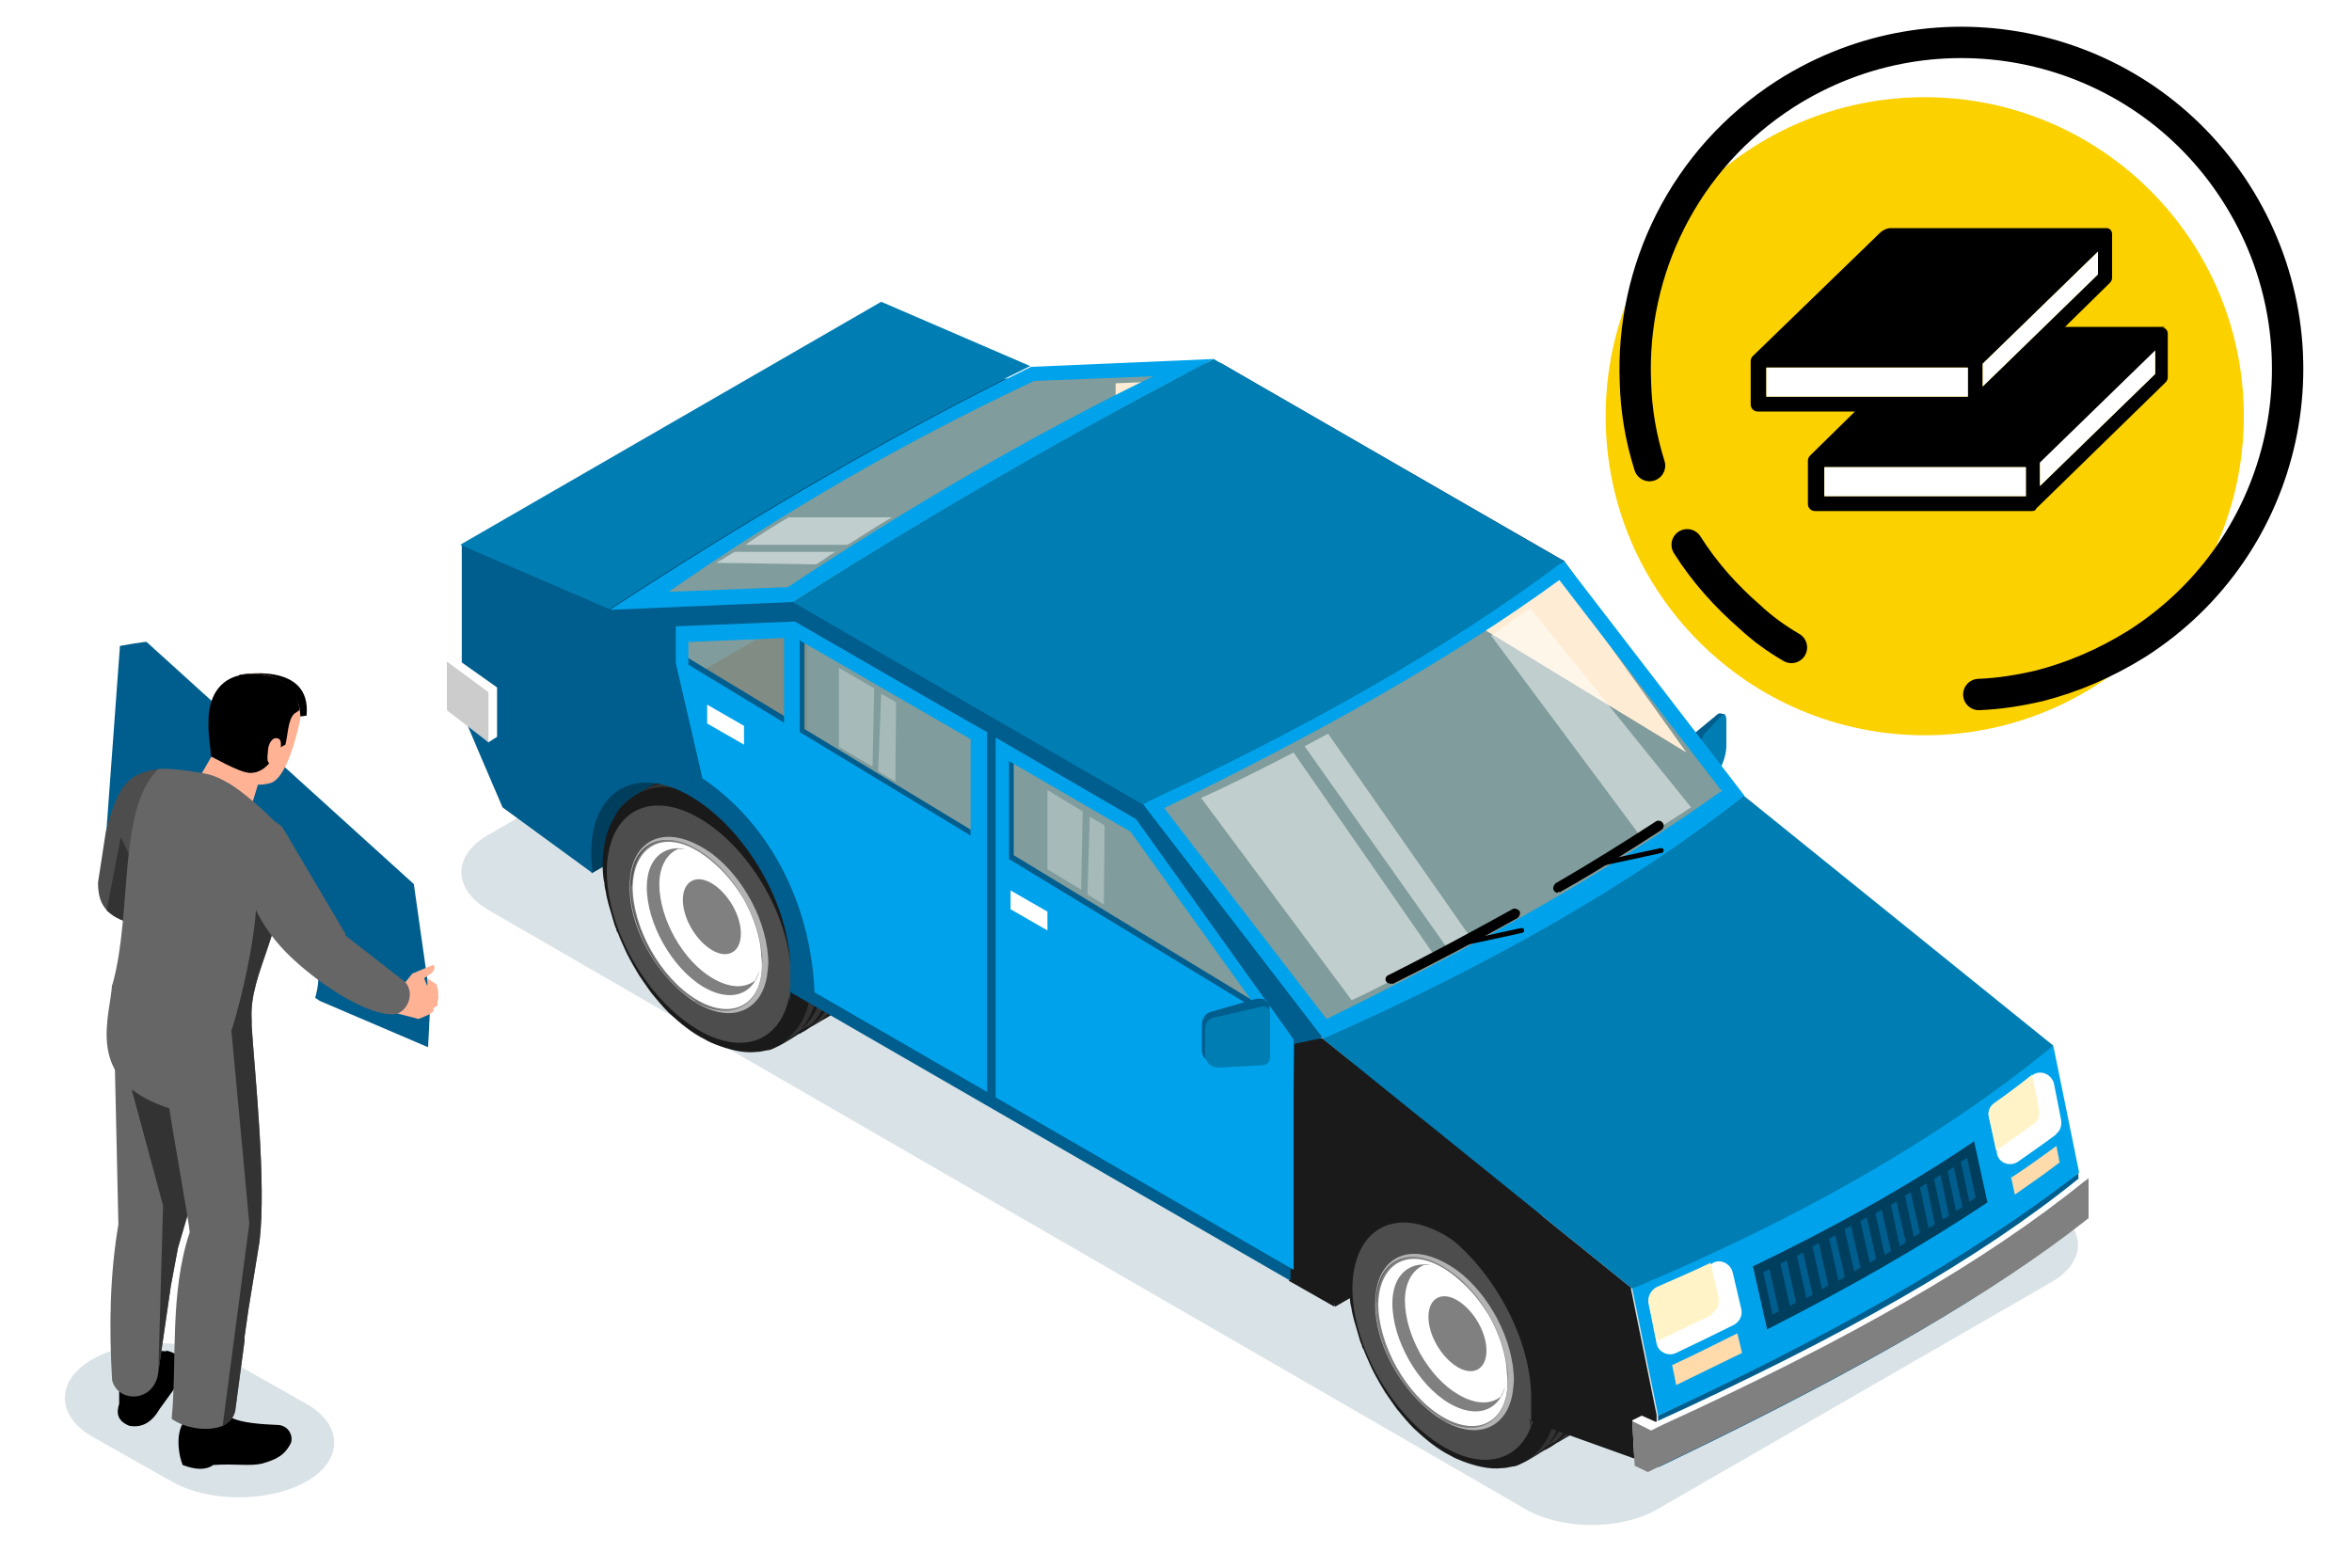 <?xml version="1.0" encoding="UTF-8"?>
<svg xmlns="http://www.w3.org/2000/svg" width="300" height="200" version="1.1" viewBox="0 0 300 200">
  <defs>
    <style>
      .st0 {
        fill: #ffb294;
      }

      .st1 {
        fill: #fcd100;
      }

      .st2 {
        fill: #fff3c7;
      }

      .st3, .st4 {
        fill: #ffdbab;
      }

      .st5 {
        fill: #4d4d4d;
      }

      .st6, .st7, .st8 {
        fill: #fff;
      }

      .st9 {
        fill: #003e5e;
      }

      .st7, .st10, .st11, .st4 {
        opacity: .5;
      }

      .st12, .st11 {
        fill: #005e8e;
      }

      .st13 {
        fill: #007db3;
      }

      .st14 {
        isolation: isolate;
      }

      .st15 {
        fill: #666;
      }

      .st8 {
        opacity: .3;
      }

      .st16 {
        fill: none;
        stroke: #000;
        stroke-linecap: round;
        stroke-linejoin: round;
        stroke-width: 4px;
      }

      .st17, .st18 {
        fill: #333;
      }

      .st10 {
        fill: #b4c6cf;
      }

      .st10, .st11, .st18 {
        mix-blend-mode: multiply;
      }

      .st19 {
        fill: #1a1a1a;
      }

      .st20 {
        fill: #00a3eb;
      }

      .st21 {
        fill: #ccc;
      }

      .st22 {
        fill: #b3b3b3;
      }

      .st23 {
        fill: gray;
      }
    </style>
  </defs>
  <g class="st14">
    <g id="_レイヤー_1" data-name="レイヤー_1">
      <g>
        <g>
          <path class="st10" d="M39.1,179.1l-10.1-5.7c-4.7-2.7-12.4-2.7-17.2,0-4.7,2.7-4.7,7.2,0,9.9l10.1,5.7c4.7,2.7,12.4,2.7,17.2,0,4.7-2.7,4.7-7.2,0-9.9Z"></path>
          <path class="st10" d="M62.3,116.1l132.4,76.5c4.6,2.6,12,2.6,16.6,0l50.3-29c4.6-2.6,4.6-6.9,0-9.6l-132.4-76.5c-4.6-2.6-12-2.6-16.6,0l-50.3,29c-4.6,2.6-4.6,6.9,0,9.6Z"></path>
          <g>
            <g>
              <g>
                <path class="st12" d="M199.4,71.5l-17-9.8-26.7-15.4-15.1.6-17.5,2-51,28.7c8.2,5.5,28.9,23.5,51,37.2l53.6,37.1,26.5-15.4,16.3-7.6v-29.4l-20.1-28.1ZM154.5,59.2l-12.2-7.4v-2.9s12.2-.5,12.2-.5v10.8ZM178.4,73.7l-21.8-13.2v-11.7l21.8,12.6v12.3ZM183.2,76.6v-12.5l15.5,9,16.4,22.9-31.9-19.4Z"></path>
                <path class="st11" d="M215,97.3c-6.4,1.7-13.9,5.3-21.1,9.3l-68.9-37.1-47.2,14.2,86.2,47.9,4.5-1.1,52.8-30.5-6.2-2.8Z"></path>
                <g>
                  <path class="st12" d="M218.7,98c.5-.6.9-1.9.9-2.8v-3.2c0-.4.5-.8.3-.9-.2,0-.6-.2-.8,0l-2.9,2.4c-.2.1-.3.5-.4.8,1,1.2,1.9,2.5,2.8,3.7Z"></path>
                  <path class="st13" d="M219.1,98.5l.3-.5c.4-.6.8-1.9.8-2.8v-3.2c0-.8-.2-1.1-.6-.7l-2.2,2.3c-.2.2-.5,1-.5,1.5v.8c.7.9,1.4,1.8,2.1,2.7Z"></path>
                </g>
                <path class="st9" d="M102.9,95.6l-27.4,15.8c-1.6-2.5-.5-10.8,0-17.7l27.4-15.8v17.7Z"></path>
                <path class="st19" d="M197.7,150.9l-27.4,15.8c-1.6-2.5-.5-10.8,0-17.7l27.4-15.8v17.7Z"></path>
                <path class="st4" d="M82.3,76.6c17.3-11.3,34-21.5,49.1-28.9l18.8-.6,49.2,25.9,22.1,29.1-50.3,34-26.3-36-44.6-22.3-18-1.2Z"></path>
                <polygon class="st4" points="81.2 84.5 82.3 79.7 101.1 79.7 145.7 104.1 165.1 133.4 81.2 84.5"></polygon>
                <g>
                  <g>
                    <path class="st19" d="M180.5,152.1c0,0-.1,0-.2.1,0,0-.8.5-1.3.7-1.2.7-2.8,1.5-3.6,2.2-.1,0-.2.1-.3.2-.1.1-.3.3-.4.4-.2.1-.4.4-.5.5-.2.2-.3.4-.5.7-.1.2,0,0-.1.2-.2.3-.3.6-.5.9-.1.2-.2.5-.3.7-.3.7-.5,1.5-.6,2.2-.4,2-.2,4.2,0,4.9,0,.4.1.8.2,1.2,0,.3.2.9.3,1.4.2.7.5,1.7.7,2.4,0,0,.2.7.3.8,0,.2.1.4.2.5,0,0,.3.8.9,2.1.3.7.9,1.8,1.5,2.8.1.2.2.3.3.5.1.2.3.4.4.6.6.9,1,1.4,1.2,1.7,0,0,.5.6.5.6.8,1,1.7,1.9,1.7,1.9,1.5,1.4,3,2.6,4.6,3.4.5.3,1,.5,1.5.7,1.6.6,3.4,1.1,5.1.9.4,0,.8-.1,1.3-.2.4,0,.8-.2,1.2-.4,1.1-.5,2.7-1.6,2.9-1.7.1,0,.3-.1.4-.2.3-.1.8-.5,1.3-.8,0,0,.1,0,.2-.1,2.2-1.3,2.5-1.4,3-1.9,2.8-2.2,3.6-7,3.1-10.6-.1-.8-.3-1.6-.4-2.4-.4-1.8-1.4-4.6-2.9-7.3-1.6-2.9-4-5.9-6.8-8.2-1.9-1.6-4.9-3.2-7.7-3.4-1.4-.1-2.9,0-4.2.7-.4.2-2.3,1.3-2.5,1.4ZM185.6,163.6c3,2.3,5.3,6.4,5.9,10.1-3-2.3-5.3-6.4-5.9-10.1Z"></path>
                    <path class="st17" d="M190.9,178.6c.6-1.2.8-2.6.7-3.9,0-.3,0-.6,0-.9-3-2.3-5.4-6.4-5.9-10.2-.2-.2-.5-.4-.7-.5-1.1-.7-2.4-1.3-3.8-1.3.6,6.2,4.7,13.2,9.8,16.9Z"></path>
                    <g>
                      <path class="st17" d="M190.7,152.7c6.1,3.6,11.2,11.5,12.4,19.2.7,4.3,0,7.8-1.9,10,1.1-.9,1.9-2.2,2.4-3.8.4-1.5.6-3.3.4-5.2-.6-7.4-5.5-16.4-12.5-20.5-1.8-1.1-5.2-2.6-8.4-1.5,2.8-.5,5.6.7,7.4,1.8ZM200.6,162c-1.3-2.3-2.9-4.4-4.7-6.2,1.9,1.8,3.4,4,4.7,6.2ZM200.9,162.5c0,0,0-.2-.1-.3,0,0,0,.2.1.3ZM195.5,155.3c.1.1.2.2.3.3-.1-.1-.2-.2-.3-.3Z"></path>
                      <path class="st17" d="M202.7,176.8c0-.4,0-.8,0-1.2,0-.7,0-1.4,0-2.1-.3-3.5-1.6-7.4-3.7-10.9-.1-.2-.3-.5-.4-.7-2.3-3.8-5.3-6.9-8.5-8.8-1.7-1-3.4-1.6-5-1.8-1.9-.2-3.5.1-4.9,1.1,3.3-1.5,7,.2,9,1.3,2.6,1.6,5.1,3.9,7.2,6.9,2,2.8,3.6,5.9,4.5,9,.8,2.7,1.2,5.5.9,7.9-.3,3-1.4,5.2-3.2,6.5,1.3-.6,2.3-1.6,3-2.9.6-1.2,1-2.6,1.2-4.2Z"></path>
                      <path class="st17" d="M198.2,184.1c.4-.3.9-.8,1.2-1.3,1.8-2.4,2.3-6.2,1.4-10.5-.7-3.6-2.3-7.3-4.3-10.3-2.2-3.4-5-6.2-8-8-.8-.5-2-1.1-3.4-1.5-.4-.1-.8-.2-1.2-.3-1.5-.2-2.8-.1-4.1.3-.5.2-.9.4-1.3.7,3.3-1.5,7,.2,9,1.3,3.7,2.2,6.7,5.6,8.8,9.2,0,0,0,0,0,0,2.4,4.2,3.8,8.7,3.9,12.4.2,4-1,7-3.3,8.6.5-.2.9-.5,1.2-.7h0ZM197.7,164.1s0,0,0,.1c0,0,0,0,0-.1ZM198,164.7c0,0,0,.1,0,.2,0,0,0-.1,0-.2ZM198.4,165.4s0,0,0,0c0,0,0,0,0,0ZM198.7,166.1s0,0,0,.1c0,0,0,0,0-.1ZM199,166.8s0,0,0,0c0,0,0,0,0,0Z"></path>
                      <path class="st17" d="M197.8,183.8c.9-1.3,1.5-2.9,1.7-4.9.2-1.6,0-3.5-.2-5.4-.3-1.9-.9-3.8-1.7-5.7-.3-.8-.7-1.6-1.1-2.4-.2-.4-.4-.7-.6-1.1-1.1-1.8-2.3-3.5-3.6-5-1.7-1.9-3.5-3.4-5.3-4.5-1.1-.7-2.4-1.2-3.5-1.5-.2,0-.4-.1-.5-.1-1-.2-2-.3-2.9-.2-1.4.2-2.2.6-3.4,1.3,0,0-.2.1-.3.2,3.4-2,7.4-.2,9.5,1.1,7.2,4.3,12.9,14.4,12.7,22.5,0,3.8-1.4,6.7-3.8,8.1.3-.1,1.2-.7,1.4-.8,0,0,.9-.5,1.6-1.6Z"></path>
                    </g>
                    <path class="st5" d="M196,178.1c.1-7.4-5-16.5-11.5-20.4-6.5-3.9-11.8-1-12,6.4-.1,7.4,5,16.5,11.5,20.4,6.5,3.9,11.8,1,12-6.4ZM184.1,179.5c-4.1-2.4-7.3-8.1-7.2-12.7,0-5.1,4.2-6.7,8.6-3.2,3,2.3,5.4,6.4,5.9,10.2.8,5.5-2.5,8.7-7.4,5.8Z"></path>
                  </g>
                  <g>
                    <g>
                      <path class="st23" d="M185.9,169.7c0,.1,0,.1,0,.1,0,.2.1.4.3.5s.3,0,.3-.1-.1-.4-.3-.5c-.2,0-.2,0-.2,0Z"></path>
                      <path class="st23" d="M178.9,176.2c-.2-.3-.4-.5-.5-.7.1.2.3.4.5.7Z"></path>
                      <path class="st23" d="M175.5,166.2c0,5.3,3.6,11.9,8.3,14.7,5.4,3.2,9.5,0,8.5-6.7-.7-4.8-4.1-10.1-8.1-12.6-4.7-2.8-8.5-.7-8.6,4.6Z"></path>
                      <path class="st6" d="M175.8,166.3c0,5.2,3.5,11.6,8.1,14.4,5.2,3.1,9,0,8.3-5.6,0,0,0,.2,0,.3,0-2.6-1.1-5.5-2.3-7.6-.8-1.3-1.9-2.8-3.2-4-5.9-5.6-10.8-3.3-10.9,2.6ZM186,169.7c.3.1.4.3.4.5s-.1.2-.3.1-.3-.3-.3-.5c0,0,0,0,0,0,0-.1,0-.1,0-.1ZM182.5,161.4c-.3,0-.6,0-.9,0-1.4.6-2.4,2.2-2.4,4.5,0,4.4,3,9.8,6.8,12,2.2,1.3,4.1,1.3,5.4.3.2-.4.4-.8.6-1.3-.9,3.2-3.8,4.1-7.2,2.1-4-2.4-7.2-8.1-7.2-12.7,0-3.6,2.1-5.4,4.9-4.9Z"></path>
                      <path class="st22" d="M193.1,176.2c0-5.3-3.2-11.1-7.2-14.1-5.6-4-9.8-2-10.4,2.8-1.2,8.9,8.8,20.2,14.8,17,2.9-1.6,2.7-5.4,2.8-5.7ZM183.8,180.9c-4.7-2.8-8.4-9.4-8.3-14.7,0-5.3,4-7.4,8.6-4.6,4.1,2.4,7.4,7.7,8.1,12.6.1.7.2,1.4.1,2.1,0,5.3-4,7.4-8.6,4.6Z"></path>
                    </g>
                    <path class="st23" d="M182.2,168c0-2.4,1.7-3.3,3.7-2.1,2,1.2,3.7,4,3.7,6.4s-1.7,3.3-3.7,2.1c-2-1.2-3.7-4-3.7-6.4Z"></path>
                  </g>
                </g>
                <g>
                  <g>
                    <path class="st19" d="M85.4,99c0,0-.1,0-.2.1,0,0-.8.5-1.3.7-1.2.7-2.8,1.5-3.6,2.2-.1,0-.2.1-.3.2-.1.1-.3.3-.4.4-.2.1-.4.4-.5.5-.2.2-.3.4-.5.7-.1.2,0,0-.1.2-.2.3-.3.6-.5.9-.1.2-.2.5-.3.7-.3.7-.5,1.5-.6,2.2-.4,2-.2,4.2,0,4.9,0,.4.1.8.2,1.2,0,.3.2.9.3,1.4.2.7.5,1.7.7,2.4,0,0,.2.7.3.8,0,.2.1.4.2.5,0,0,.3.8.9,2.1.3.7.9,1.8,1.5,2.8.1.2.2.3.3.5.1.2.3.4.4.6.6.9,1,1.4,1.2,1.7,0,0,.5.6.5.6.8,1,1.7,1.9,1.7,1.9,1.5,1.4,3,2.6,4.6,3.4.5.3,1,.5,1.5.7,1.6.6,3.4,1.1,5.1.9.4,0,.8-.1,1.3-.2.4,0,.8-.2,1.2-.4,1.1-.5,2.7-1.6,2.9-1.7.1,0,.3-.1.4-.2.3-.1.8-.5,1.3-.8,0,0,.1,0,.2-.1,2.2-1.3,2.5-1.4,3-1.9,2.8-2.2,3.6-7,3.1-10.6-.1-.8-.3-1.6-.4-2.4-.4-1.8-1.4-4.6-2.9-7.3-1.6-2.9-4-5.9-6.8-8.2-1.9-1.6-4.9-3.2-7.7-3.4-1.4-.1-2.9,0-4.2.7-.4.2-2.3,1.3-2.5,1.4ZM90.5,110.4c3,2.3,5.3,6.4,5.9,10.1-3-2.3-5.3-6.4-5.9-10.1Z"></path>
                    <path class="st17" d="M95.8,125.4c.6-1.2.8-2.6.7-3.9,0-.3,0-.6,0-.9-3-2.3-5.4-6.4-5.9-10.2-.2-.2-.5-.4-.7-.5-1.1-.7-2.4-1.3-3.8-1.3.6,6.2,4.7,13.2,9.8,16.9Z"></path>
                    <g>
                      <path class="st17" d="M95.6,99.6c6.1,3.6,11.2,11.5,12.4,19.2.7,4.3,0,7.8-1.9,10,1.1-.9,1.9-2.2,2.4-3.8.4-1.5.6-3.3.4-5.2-.6-7.4-5.5-16.4-12.5-20.5-1.8-1.1-5.2-2.6-8.4-1.5,2.8-.5,5.6.7,7.4,1.8ZM105.5,108.8c-1.3-2.3-2.9-4.4-4.7-6.2,1.9,1.8,3.4,4,4.7,6.2ZM105.8,109.3c0,0,0-.2-.1-.3,0,0,0,.2.1.3ZM100.4,102.1c.1.1.2.2.3.3-.1-.1-.2-.2-.3-.3Z"></path>
                      <path class="st17" d="M107.6,123.7c0-.4,0-.8,0-1.2,0-.7,0-1.4,0-2.1-.3-3.5-1.6-7.4-3.7-10.9-.1-.2-.3-.5-.4-.7-2.3-3.8-5.3-6.9-8.5-8.8-1.7-1-3.4-1.6-5-1.8-1.9-.2-3.5.1-4.9,1.1,3.3-1.5,7,.2,9,1.3,2.6,1.6,5.1,3.9,7.2,6.9,2,2.8,3.6,5.9,4.5,9,.8,2.7,1.2,5.5.9,7.9-.3,3-1.4,5.2-3.2,6.5,1.3-.6,2.3-1.6,3-2.9.6-1.2,1-2.6,1.2-4.2Z"></path>
                      <path class="st17" d="M103.1,131c.4-.3.9-.8,1.2-1.3,1.8-2.4,2.3-6.2,1.4-10.5-.7-3.6-2.3-7.3-4.3-10.3-2.2-3.4-5-6.2-8-8-.8-.5-2-1.1-3.4-1.5-.4-.1-.8-.2-1.2-.3-1.5-.2-2.8-.1-4.1.3-.5.2-.9.4-1.3.7,3.3-1.5,7,.2,9,1.3,3.7,2.2,6.7,5.6,8.8,9.2,0,0,0,0,0,0,2.4,4.2,3.8,8.7,3.9,12.4.2,4-1,7-3.3,8.6.5-.2.9-.5,1.2-.7h0ZM102.6,111s0,0,0,.1c0,0,0,0,0-.1ZM102.9,111.6c0,0,0,.1,0,.2,0,0,0-.1,0-.2ZM103.3,112.3s0,0,0,0c0,0,0,0,0,0ZM103.6,113s0,0,0,.1c0,0,0,0,0-.1ZM103.9,113.6s0,0,0,0c0,0,0,0,0,0Z"></path>
                      <path class="st17" d="M102.7,130.6c.9-1.3,1.5-2.9,1.7-4.9.2-1.6,0-3.5-.2-5.4-.3-1.9-.9-3.8-1.7-5.7-.3-.8-.7-1.6-1.1-2.4-.2-.4-.4-.7-.6-1.1-1.1-1.8-2.3-3.5-3.6-5-1.7-1.9-3.5-3.4-5.3-4.5-1.1-.7-2.4-1.2-3.5-1.5-.2,0-.4-.1-.5-.1-1-.2-2-.3-2.9-.2-1.4.2-2.2.6-3.4,1.3,0,0-.2.1-.3.2,3.4-2,7.4-.2,9.5,1.1,7.2,4.3,12.9,14.4,12.7,22.5,0,3.8-1.4,6.7-3.8,8.1.3-.1,1.2-.7,1.4-.8,0,0,.9-.5,1.6-1.6Z"></path>
                    </g>
                    <path class="st5" d="M100.9,124.9c.1-7.4-5-16.5-11.5-20.4-6.5-3.9-11.8-1-12,6.4-.1,7.4,5,16.5,11.5,20.4,6.5,3.9,11.8,1,12-6.4ZM89,126.3c-4.1-2.4-7.3-8.1-7.2-12.7,0-5.1,4.2-6.7,8.6-3.2,3,2.3,5.4,6.4,5.9,10.2.8,5.5-2.5,8.7-7.4,5.8Z"></path>
                  </g>
                  <g>
                    <g>
                      <path class="st23" d="M90.8,116.5c0,.1,0,.1,0,.1,0,.2.1.4.3.5s.3,0,.3-.1c0-.2-.1-.4-.3-.5-.2,0-.2,0-.2,0Z"></path>
                      <path class="st23" d="M83.8,123c-.2-.3-.4-.5-.5-.7.1.2.3.4.5.7Z"></path>
                      <path class="st23" d="M80.5,113c0,5.3,3.6,11.9,8.3,14.7,5.4,3.2,9.5,0,8.5-6.7-.7-4.8-4.1-10.1-8.1-12.6-4.7-2.8-8.5-.7-8.6,4.6Z"></path>
                      <path class="st6" d="M80.7,113.1c0,5.2,3.5,11.6,8.1,14.4,5.2,3.1,9,0,8.3-5.6,0,0,0,.2,0,.3,0-2.6-1.1-5.5-2.3-7.6-.8-1.3-1.9-2.8-3.2-4-5.9-5.6-10.8-3.3-10.9,2.6ZM90.9,116.5c.3.1.4.3.4.5,0,.2-.1.2-.3.1s-.3-.3-.3-.5c0,0,0,0,0,0,0-.1,0-.1,0-.1ZM87.4,108.3c-.3,0-.6,0-.9,0-1.4.6-2.4,2.2-2.4,4.5,0,4.4,3,9.8,6.8,12,2.2,1.3,4.1,1.3,5.4.3.2-.4.4-.8.6-1.3-.9,3.2-3.8,4.1-7.2,2.1-4-2.4-7.2-8.1-7.2-12.7,0-3.6,2.1-5.4,4.9-4.9Z"></path>
                      <path class="st22" d="M98,123c0-5.3-3.2-11.1-7.2-14.1-5.6-4-9.8-2-10.4,2.8-1.2,8.9,8.8,20.2,14.8,17,2.9-1.6,2.7-5.4,2.8-5.7ZM88.7,127.7c-4.7-2.8-8.4-9.4-8.3-14.7,0-5.3,4-7.4,8.6-4.6,4.1,2.4,7.4,7.7,8.1,12.6.1.7.2,1.4.1,2.1,0,5.3-4,7.4-8.6,4.6Z"></path>
                    </g>
                    <path class="st23" d="M87.1,114.8c0-2.4,1.7-3.3,3.7-2.1s3.7,4,3.7,6.4-1.7,3.3-3.7,2.1c-2-1.2-3.7-4-3.7-6.4Z"></path>
                  </g>
                </g>
                <g>
                  <path class="st19" d="M208.2,164.4l-39.5-31.9h-.1c0-.1-3.7.7-3.7.7l-.5,30.2,5.8,3.3c-.2-1.1-.3-2.1-.3-3.1,0-8.1,5.7-11.4,12.7-7.3,7,4.1,12.7,13.9,12.7,22s0,2-.3,2.8l.7.4,15.6,5.6v-6.6l-3.3-16.2Z"></path>
                  <path class="st12" d="M163.2,133.6l1.8-.4v-2.5s0,2.5,0,2.5l3.7-.9-22.9-29.8-44.6-25.8-23.3,1-19-8.2v21.2c-.1,0,5.2,12.3,5.2,12.3l11.5,8.4c-.1-.9-.2-1.7-.2-2.5,0-8.1,5.7-11.4,12.7-7.3,7,4.1,12.7,13.9,12.7,22s0,2-.3,2.8l64.1,37,.5-30.2-1.8.4ZM100.6,91.7l-12.9-7.8v-2.5l12.9-.5v10.8ZM124.4,106.2l-21.8-13.2v-11.7l21.8,12.6v12.3ZM129.3,109.1v-12.5l15.5,9,16.4,22.9-31.9-19.4Z"></path>
                </g>
                <path class="st20" d="M265.2,149.6l-3.3-16.2-53.7,31,3.3,16.2c20.9-9.5,39.5-19.5,53.7-31Z"></path>
                <path class="st12" d="M265.2,149.6v6.6c-13.3,10.5-32.4,20.8-53.7,31v-6.6c21.4-9.9,39.7-20.1,53.7-31Z"></path>
                <path class="st13" d="M222.4,101.5l39.5,31.9c-14.5,11.9-32.5,22.1-53.7,31l-39.5-31.9,53.7-31Z"></path>
                <path class="st3" d="M213.2,174.2c2.8-1.3,5.6-2.7,8.4-4.1l.6,2.5c-2.9,1.4-5.7,2.8-8.4,4.1l-.5-2.5Z"></path>
                <path class="st6" d="M221.2,169c-2.4,1.2-4.9,2.4-7.4,3.6-1,.5-2.3-.1-2.5-1.2h0c0-.1-1-5-1-5-.2-.8.3-1.6,1-2,2.3-1,4.6-2,6.9-3.1.1,0,.2-.1.3-.2,1-.5,2.2.1,2.5,1.2l1.1,4.7c.2.8-.2,1.6-.9,2Z"></path>
                <path class="st9" d="M223.5,161.6c10.4-5,19.9-10.3,28.3-16l1.7,7.8c-8.1,5.4-17.3,10.7-28.1,16.2l-1.8-8Z"></path>
                <g>
                  <path class="st12" d="M224.9,162.3l1.2,5.4c.3-.1.5-.3.8-.4l-1.2-5.4c-.3.1-.5.3-.8.4Z"></path>
                  <path class="st12" d="M227.1,161.2l1.2,5.4c.3-.1.5-.3.8-.4l-1.2-5.4c-.3.1-.5.3-.8.4Z"></path>
                  <path class="st12" d="M229.2,160.2l1.2,5.4c.3-.1.5-.3.8-.4l-1.2-5.4c-.3.1-.5.3-.8.4Z"></path>
                  <path class="st12" d="M231.2,159.1l1.2,5.4c.3-.2.5-.3.8-.5l-1.2-5.4c-.3.1-.5.3-.8.4Z"></path>
                  <path class="st12" d="M233.3,158l1.2,5.4c.3-.2.5-.3.8-.5l-1.2-5.3c-.3.1-.5.3-.8.4Z"></path>
                  <path class="st12" d="M235.3,156.9l1.2,5.3c.3-.2.5-.3.8-.5l-1.2-5.3c-.3.1-.5.3-.8.4Z"></path>
                  <path class="st12" d="M237.3,155.8l1.2,5.3c.3-.2.5-.3.8-.5l-1.2-5.3c-.3.2-.5.3-.8.5Z"></path>
                  <path class="st12" d="M239.2,154.8l1.2,5.3c.3-.2.5-.3.8-.5l-1.2-5.3c-.3.2-.5.3-.8.5Z"></path>
                  <path class="st12" d="M241.2,153.7l1.1,5.3c.3-.2.5-.3.8-.5l-1.2-5.2c-.3.2-.5.3-.8.5Z"></path>
                  <path class="st12" d="M243,152.6l1.1,5.2c.3-.2.5-.3.8-.5l-1.2-5.2c-.3.2-.5.3-.8.5Z"></path>
                  <path class="st12" d="M244.9,151.5l1.1,5.2c.3-.2.5-.3.8-.5l-1.1-5.2c-.3.2-.5.3-.8.5Z"></path>
                  <path class="st12" d="M246.7,150.4l1.1,5.2c.3-.2.5-.3.8-.5l-1.1-5.2c-.3.2-.5.3-.8.5Z"></path>
                  <path class="st12" d="M248.4,149.3l1.1,5.2c.3-.2.6-.4.8-.5l-1.1-5.1c-.3.2-.5.3-.8.5Z"></path>
                  <path class="st12" d="M250.9,147.7c-.3.2-.5.3-.8.5l1.1,5.1c.3-.2.6-.4.8-.5l-1.1-5.1Z"></path>
                </g>
                <path class="st3" d="M256.6,150.2c2-1.3,3.9-2.7,5.7-4l.4,2.1c-1.8,1.4-3.7,2.7-5.7,4.1l-.5-2.3Z"></path>
                <path class="st6" d="M262.3,144.7c-1.6,1.2-3.2,2.3-4.9,3.5-1,.7-2.5.2-2.7-1.1v-.2s-1-4.3-1-4.3c-.2-.7.1-1.4.7-1.8,1.7-1.2,3.3-2.4,4.8-3.6,1-.8,2.5-.2,2.8,1.1l.9,4.6c.1.7-.1,1.4-.7,1.8Z"></path>
                <path class="st2" d="M218.4,167.7c-2.3,1.1-4.7,2.3-7.1,3.4l-1-4.9c-.2-.8.3-1.6,1-2,2.3-1,4.6-2,6.9-3.1l1,4.5c.2.8-.2,1.6-.9,2Z"></path>
                <path class="st2" d="M259.4,143.4c-1.6,1.1-3.2,2.3-4.8,3.4l-.9-4.3c-.2-.7.1-1.4.7-1.8,1.7-1.2,3.3-2.4,4.8-3.6l.9,4.5c.1.7-.1,1.4-.7,1.8Z"></path>
                <path class="st20" d="M168.8,132.5c20.8-9.2,39-19.4,53.7-31l-23-29.9-53.7,31,23,29.9ZM169.2,130l-20.7-26.9c19.2-9.3,36.4-18.9,50.4-29.1l20.7,26.9c-14.1,10.1-31.2,19.7-50.4,29.1Z"></path>
                <path class="st13" d="M154.8,45.8l44.6,25.8c-14.7,11.1-33,21.4-53.7,31l-44.6-25.8c17.5-11.2,35.4-21.6,53.7-31Z"></path>
                <path class="st20" d="M101.1,76.8c17.6-11.2,35.5-21.5,53.7-31l-23.3,1c-18.1,8.9-35.9,19.4-53.7,31l23.3-1ZM100.5,74.9l-15.2.6c14.3-10,29.8-19,46.6-26.9l15.2-.6c-16,7.8-31.5,16.9-46.6,26.9Z"></path>
                <path class="st7" d="M187.5,119.5l-18.1-25.9c-.9.5-1.9,1-3,1.6l18.3,25.9c1.1-.6,2-1.2,2.8-1.6Z"></path>
                <path class="st7" d="M165,96c-4.2,2.2-9.3,4.7-11.8,5.8l19.2,25.8c2.5-1.1,7-3.5,10.7-5.5l-18.1-26.1Z"></path>
                <path class="st7" d="M195.2,77.6c-1.6,1-4.1,2.9-5,3.5l19.2,25.8c2.2-1.2,3.5-2.1,6.3-3.9l-20.5-25.4Z"></path>
                <path class="st7" d="M113.7,66h-13.1c-.9.5-4,2.4-5.5,3.5h13c1.4-.8,4.3-2.8,5.7-3.5Z"></path>
                <path class="st7" d="M106.7,70.4h-13c-.9.5-1.5,1-2.4,1.4l12.8.2c1-.6,1.6-1.1,2.6-1.7Z"></path>
                <path class="st13" d="M112.4,38.5l19,8.2c-18.3,9-36.1,19.5-53.7,31l-19-8.2,53.7-31Z"></path>
                <g>
                  <path class="st20" d="M101.3,79.3l-15.1.6v4.7l3.4,14.7c8.2,5.5,13.8,15.5,14.3,27.3l22,12.7v-45.9c-.1,0-24.5-14.1-24.5-14.1ZM100,92.2l-12.2-7.4v-2.9s12.2-.5,12.2-.5v10.8ZM123.8,106.6l-21.8-13.2v-11.7l21.8,12.6v12.3Z"></path>
                  <path class="st20" d="M144.9,104.5l-17.9-10.4v45.9l38,22v-29.4l-20.1-28.1ZM128.7,109.6v-12.5l15.5,9,16.4,22.9-31.9-19.4Z"></path>
                </g>
                <polygon class="st6" points="133.6 118.7 128.9 116 128.9 113.6 133.6 116.3 133.6 118.7"></polygon>
                <polygon class="st6" points="94.9 95 90.2 92.3 90.2 89.9 94.9 92.6 94.9 95"></polygon>
                <g>
                  <path d="M177.4,125.5c-.2,0-.5-.1-.6-.3-.2-.3,0-.7.3-.8,5.6-2.8,10.9-5.7,15.8-8.4.3-.2.7,0,.9.2.2.3,0,.7-.2.9-5,2.8-10.3,5.6-15.9,8.4,0,0-.2,0-.3,0Z"></path>
                  <path d="M198.7,113.9c-.2,0-.4-.1-.5-.3-.2-.3,0-.7.2-.9,4.5-2.6,8.8-5.3,12.8-7.9.3-.2.7-.1.9.2.2.3.1.7-.2.9-4,2.6-8.3,5.3-12.9,7.9,0,0-.2,0-.3,0Z"></path>
                  <path d="M185.8,120.8c-.1,0-.3,0-.3-.2,0-.2,0-.3.2-.4l8.3-1.8c.2,0,.3,0,.4.2,0,.2,0,.3-.2.4l-8.3,1.8s0,0,0,0Z"></path>
                  <path d="M203.6,110.6c-.1,0-.3,0-.3-.2,0-.2,0-.3.2-.4l8.3-1.8c.2,0,.3,0,.4.2,0,.2,0,.3-.2.4l-8.3,1.8s0,0,0,0Z"></path>
                </g>
                <path class="st6" d="M265.2,150.3c-12.7,10.3-29.9,20.1-54,31.1l-1.8-.8-1.2.6.3,5.7,1.7.8,1.8-.9c25.6-12.3,42.3-22,53.9-31.1l.5-.4v-5.1l-1.3-.6v.7Z"></path>
                <path class="st23" d="M266,150.6c-12.7,10.3-29.9,20.2-54,31.2l-1.4.7-2.4-1.2.3,5.7,1.7.8,1.8-.9c25.6-12.3,42.3-22,53.9-31.1l.5-.4v-5.1l-.5.4Z"></path>
                <polygon class="st6" points="58.6 84.3 58.6 83.7 57 84.4 58.3 90.7 62.3 94.7 63.4 94 63.4 87.7 58.6 84.3"></polygon>
                <polygon class="st21" points="57 84.4 57 90.6 62.3 94.7 62.3 88.3 57 84.4"></polygon>
                <g>
                  <path class="st12" d="M161.4,127.7c.4.2.6.7.5,1.1l-.6,5.2c0,.6-.5,1-1.1,1l-5.3.5c-.9,0-1.6-.6-1.6-1.5v-3.2c0-.8.4-1.5,1.1-1.7l5.9-1.7c.3,0,.7,0,1,.1Z"></path>
                  <path class="st13" d="M162,129.2v5.7c0,.5-.4,1-1,1l-5.6.3c-.9,0-1.7-.7-1.7-1.6v-3.2c0-.8.4-1.5,1.2-1.6l6.1-1.4c.5-.1,1,.3,1,.8Z"></path>
                </g>
                <polygon class="st8" points="107 85.2 107 95.3 111.3 97.8 111.5 87.8 107 85.2"></polygon>
                <polygon class="st8" points="112.4 88.5 112 98.4 114.2 99.7 114.3 89.6 112.4 88.5"></polygon>
                <polygon class="st8" points="133.6 100.8 133.6 110.9 137.9 113.5 138.1 103.5 133.6 100.8"></polygon>
                <polygon class="st8" points="139 104.2 138.7 114.1 140.8 115.4 140.9 105.3 139 104.2"></polygon>
              </g>
              <path class="st13" d="M173.8,134.5c16.6-11.4,35.2-20.8,48.7-31.4l37.4,30.2c-13.5,10.9-30.8,20.8-51.4,29.5l-34.7-28.4Z"></path>
            </g>
            <g>
              <path class="st12" d="M52.8,112.8l-34.1-30.9h0c0-.1-3.4.5-3.4.5l-2,27.3,5,3.3c-.1-1-.1-1.9,0-2.8.4-7.3,5.7-10,11.9-6,6.2,4,10.8,13.3,10.4,20.6,0,.9-.2,1.8-.4,2.5l.6.4,13.8,5.9.3-5.9-2.1-14.8Z"></path>
              <g>
                <path class="st5" d="M13.5,106.1l-1,6.5c0,1.7.4,2.8,1.2,3.6,1.3,1.3,3.3,1.7,4.8,2,.4,0,.8.2,1.1.3l1.6-6.7-1-13.7c-3.4.6-5,1.3-6.7,8Z"></path>
                <path class="st18" d="M13.7,116.2c1.3,1.3,3.3,1.7,4.8,2l.6-3.8-3.7-7.6-1.8,9.4Z"></path>
                <path d="M21.2,172.3c2.3.5,2.6,2.2,1.8,3.8l-2.6,3.6c-1,1.7-2.2,2.5-3.9,2.2-1.5-.6-1.7-1.6-1.3-2.8v-2.5c0,0,1.6-4.6,1.6-4.6l4.4.4Z"></path>
                <path class="st15" d="M26.6,145.5l-.7,2.8-3.2,10.9s-.9,4.8-.9,4.8l-1.6,11c-.4,3.9-5.1,4.1-5.9,1.1-.4-6.8-.3-13.4.8-19.9,0-.9-.7-30.9-.7-30.9l10,6.4,1.9,11.6.3,2.1Z"></path>
                <path class="st18" d="M26.6,145.5l-.7,2.8-3.2,10.9s-.9,4.8-.9,4.8l-1.6,11,.6-21.2-4-14.8,9.4,4.3.3,2.1Z"></path>
                <g>
                  <path d="M23.3,181.6c-.9,1.6-.5,4.1,0,5.3,1.6.6,2.9.7,3.9,0,3-.2,4.7.2,6.3-.2,1.7-.5,2.8-1,3.6-2.6.3-.7-.1-2.1-1.5-2.3-2.5-.1-4.8-.3-6-.9l-2.2-3.9-3.9,3.1-.3,1.6Z"></path>
                  <path class="st15" d="M33.1,158.4l-1.4,8.6-.5,3.5v.3s0,.1,0,.2l-1.2,9c-.2.9-.8,1.5-1.6,1.9-1.9.8-4.9.3-6.5-.9.7-7.3-.3-16,2.3-23.8,0-.7-2.5-14.7-2.6-15.8-11.2-3.6-7.4-11.9-7.3-16,0,0,0,.7,1.6,1.6,1.8,1.1,5.6,2.5,13.9,3.6.7.1,1.5.2,2.3.3.4,6.1,1.9,20.1,1,27.5Z"></path>
                </g>
                <path d="M30.5,86.1s9.3-1.8,8.6,5.2l-4.1.5-4.5-5.7Z"></path>
                <path class="st0" d="M38.3,91.7s-1.4,7.5-3.8,8.2c-2.5.7-4.1-.6-4.1-.6l-2.9-2s0-.4-.2-1.1c-.2-1.3-.6-3.4-.6-4.3,0,0,0,0,0,0,0-.3,0-.8.1-1.3.3-2,1.6-4.9,6.1-4.6,4.5.3,5.3,3.6,5.4,5.1,0,.4,0,.7,0,.7Z"></path>
                <path class="st0" d="M28.3,94.2l-2.7,4.7c2.8.2,4.6,1.5,6.6,3.5l1.4-4.6-5.3-3.6Z"></path>
                <path class="st15" d="M32.1,130.1c0,.2,0,.5,0,.8-.9.2-1.7.4-2.6.5,0,0,0,0,0,0-6.6.7-11.3-2.4-13.5-4.4-1-.9-1.6-1.6-1.6-1.6,2.5-9.2.6-22.3,5.8-27.3,0,0,1.7-.2,6,.6,4,.7,9.7,7,9.7,7,1.1,1.5.2,1.9.3,2.8.5,10.2-4.5,15.5-4.1,21.7Z"></path>
                <path d="M38.3,90.5c-.2.2-.4.3-.7.5-.9.7-.9,3-1.2,4-.8.4-1,.6-1.4,1.4-.6,1.2-1.8,2.3-3.2,2.2-1.4-.1-4.8-2.1-4.9-2.1,0-.9-.4-2.9-.3-4.5,0-.5,0-.9.1-1.4.3-2,1.6-4.9,6.1-4.6,4.5.3,5.3,3.1,5.4,4.6Z"></path>
                <path class="st0" d="M35.8,95.7c0-.5.2-1.4-.4-1.5-.7-.2-1.1.7-1.2,1.3,0,.4-.2,1.3,0,1.7.3.5.8.4,1.1,0,.4-.4.5-1.1.5-1.5Z"></path>
                <path class="st18" d="M32.1,130.9c.4,6.1,1.9,20.1,1,27.5l-1.4,8.6-.5,3.5v.3s0,.1,0,.2l-1.2,9c-.2.9-.8,1.5-1.6,1.9h0s3.4-25.8,3.4-25.8l-2.3-24.8s.1,0,.1,0c0-.1.1-.4.2-.7.9-3,3.8-14.1,2.7-19.7-.6-3,1.4-3.2,3.7-2.5.5,10.2-4.5,15.5-4.1,21.7,0,.2,0,.5,0,.8Z"></path>
              </g>
              <path class="st0" d="M47.9,125.5l3.1.7,1.6-2,2.4-1c.5-.3.6.4.1.9l-1,.7.4,1v-.2c.1,0,0-.8,0-.8l1.2.8.2.9v.6c.1,0-.1.7-.1.7v.5s-.5.3-.5.3v.4s-.5.4-.5.4l-1.4.6-2.7-.7-2.7-.7v-3.1Z"></path>
              <path class="st15" d="M44,119.3l7.7,6c1.3,1.5.2,3.9-1.4,4.1-3.7.2-9.6-4.3-9.6-4.3-4.4-3.3-7.2-6.3-9.1-11.4-3-7,1.4-11.1,4.4-8.2l8.1,13.7Z"></path>
            </g>
          </g>
        </g>
        <g>
          <circle class="st1" cx="245.5" cy="53.1" r="40.7"></circle>
          <g>
            <path class="st16" d="M210.4,59.4c-1.1-3.5-1.7-7-1.8-10.6-.6-14.3,6.2-28.5,19.1-36.8,19.4-12.4,45.1-6.8,57.5,12.6,12.4,19.4,6.8,45.1-12.6,57.5-4,2.5-8.2,4.3-12.5,5.4-2.6.6-5.1,1-7.7,1.1"></path>
            <path class="st16" d="M228.5,82.6c-1.9-1.1-3.7-2.4-5.3-3.9-3-2.6-5.8-5.7-8-9.2"></path>
          </g>
          <path d="M276.2,41.7c-.1,0-.2,0-.4,0h0s-12.4,0-12.4,0l5.7-5.6c.2-.2.3-.4.3-.7v-5.5c0-.4-.2-.7-.6-.8-.1,0-.2,0-.4,0h0s-27.2,0-27.2,0c-.5,0-.9.2-1.3.5l-16.3,15.8h0c-.2.2-.3.4-.3.7v5.5c0,.5.4.9.9.9h12.4l-5.7,5.6h0c-.2.2-.3.4-.3.7v5.5c0,.5.4.9.9.9h27.6c.2,0,.5,0,.6-.3l16.5-16.1c.2-.2.3-.4.3-.7v-5.5c0-.4-.2-.7-.6-.8h0ZM267.6,35l-14.7,14.3v-2.9l14.7-14.3v2.9h0ZM225.3,46.9h25.7v3.7h-25.7v-3.7ZM232.7,59.6h25.7v3.7h-25.7v-3.7ZM274.9,47.7l-14.7,14.3v-2.9l14.7-14.3v2.9Z"></path>
          <rect class="st6" x="225.3" y="46.9" width="25.7" height="3.7"></rect>
          <rect class="st6" x="232.7" y="59.6" width="25.7" height="3.7"></rect>
          <polygon class="st6" points="267.6 35 252.9 49.3 252.9 46.4 267.6 32.1 267.6 35 267.6 35"></polygon>
          <polygon class="st6" points="274.9 47.7 260.2 62 260.2 59 274.9 44.7 274.9 47.7 274.9 47.7"></polygon>
        </g>
      </g>
    </g>
  </g>
</svg>
